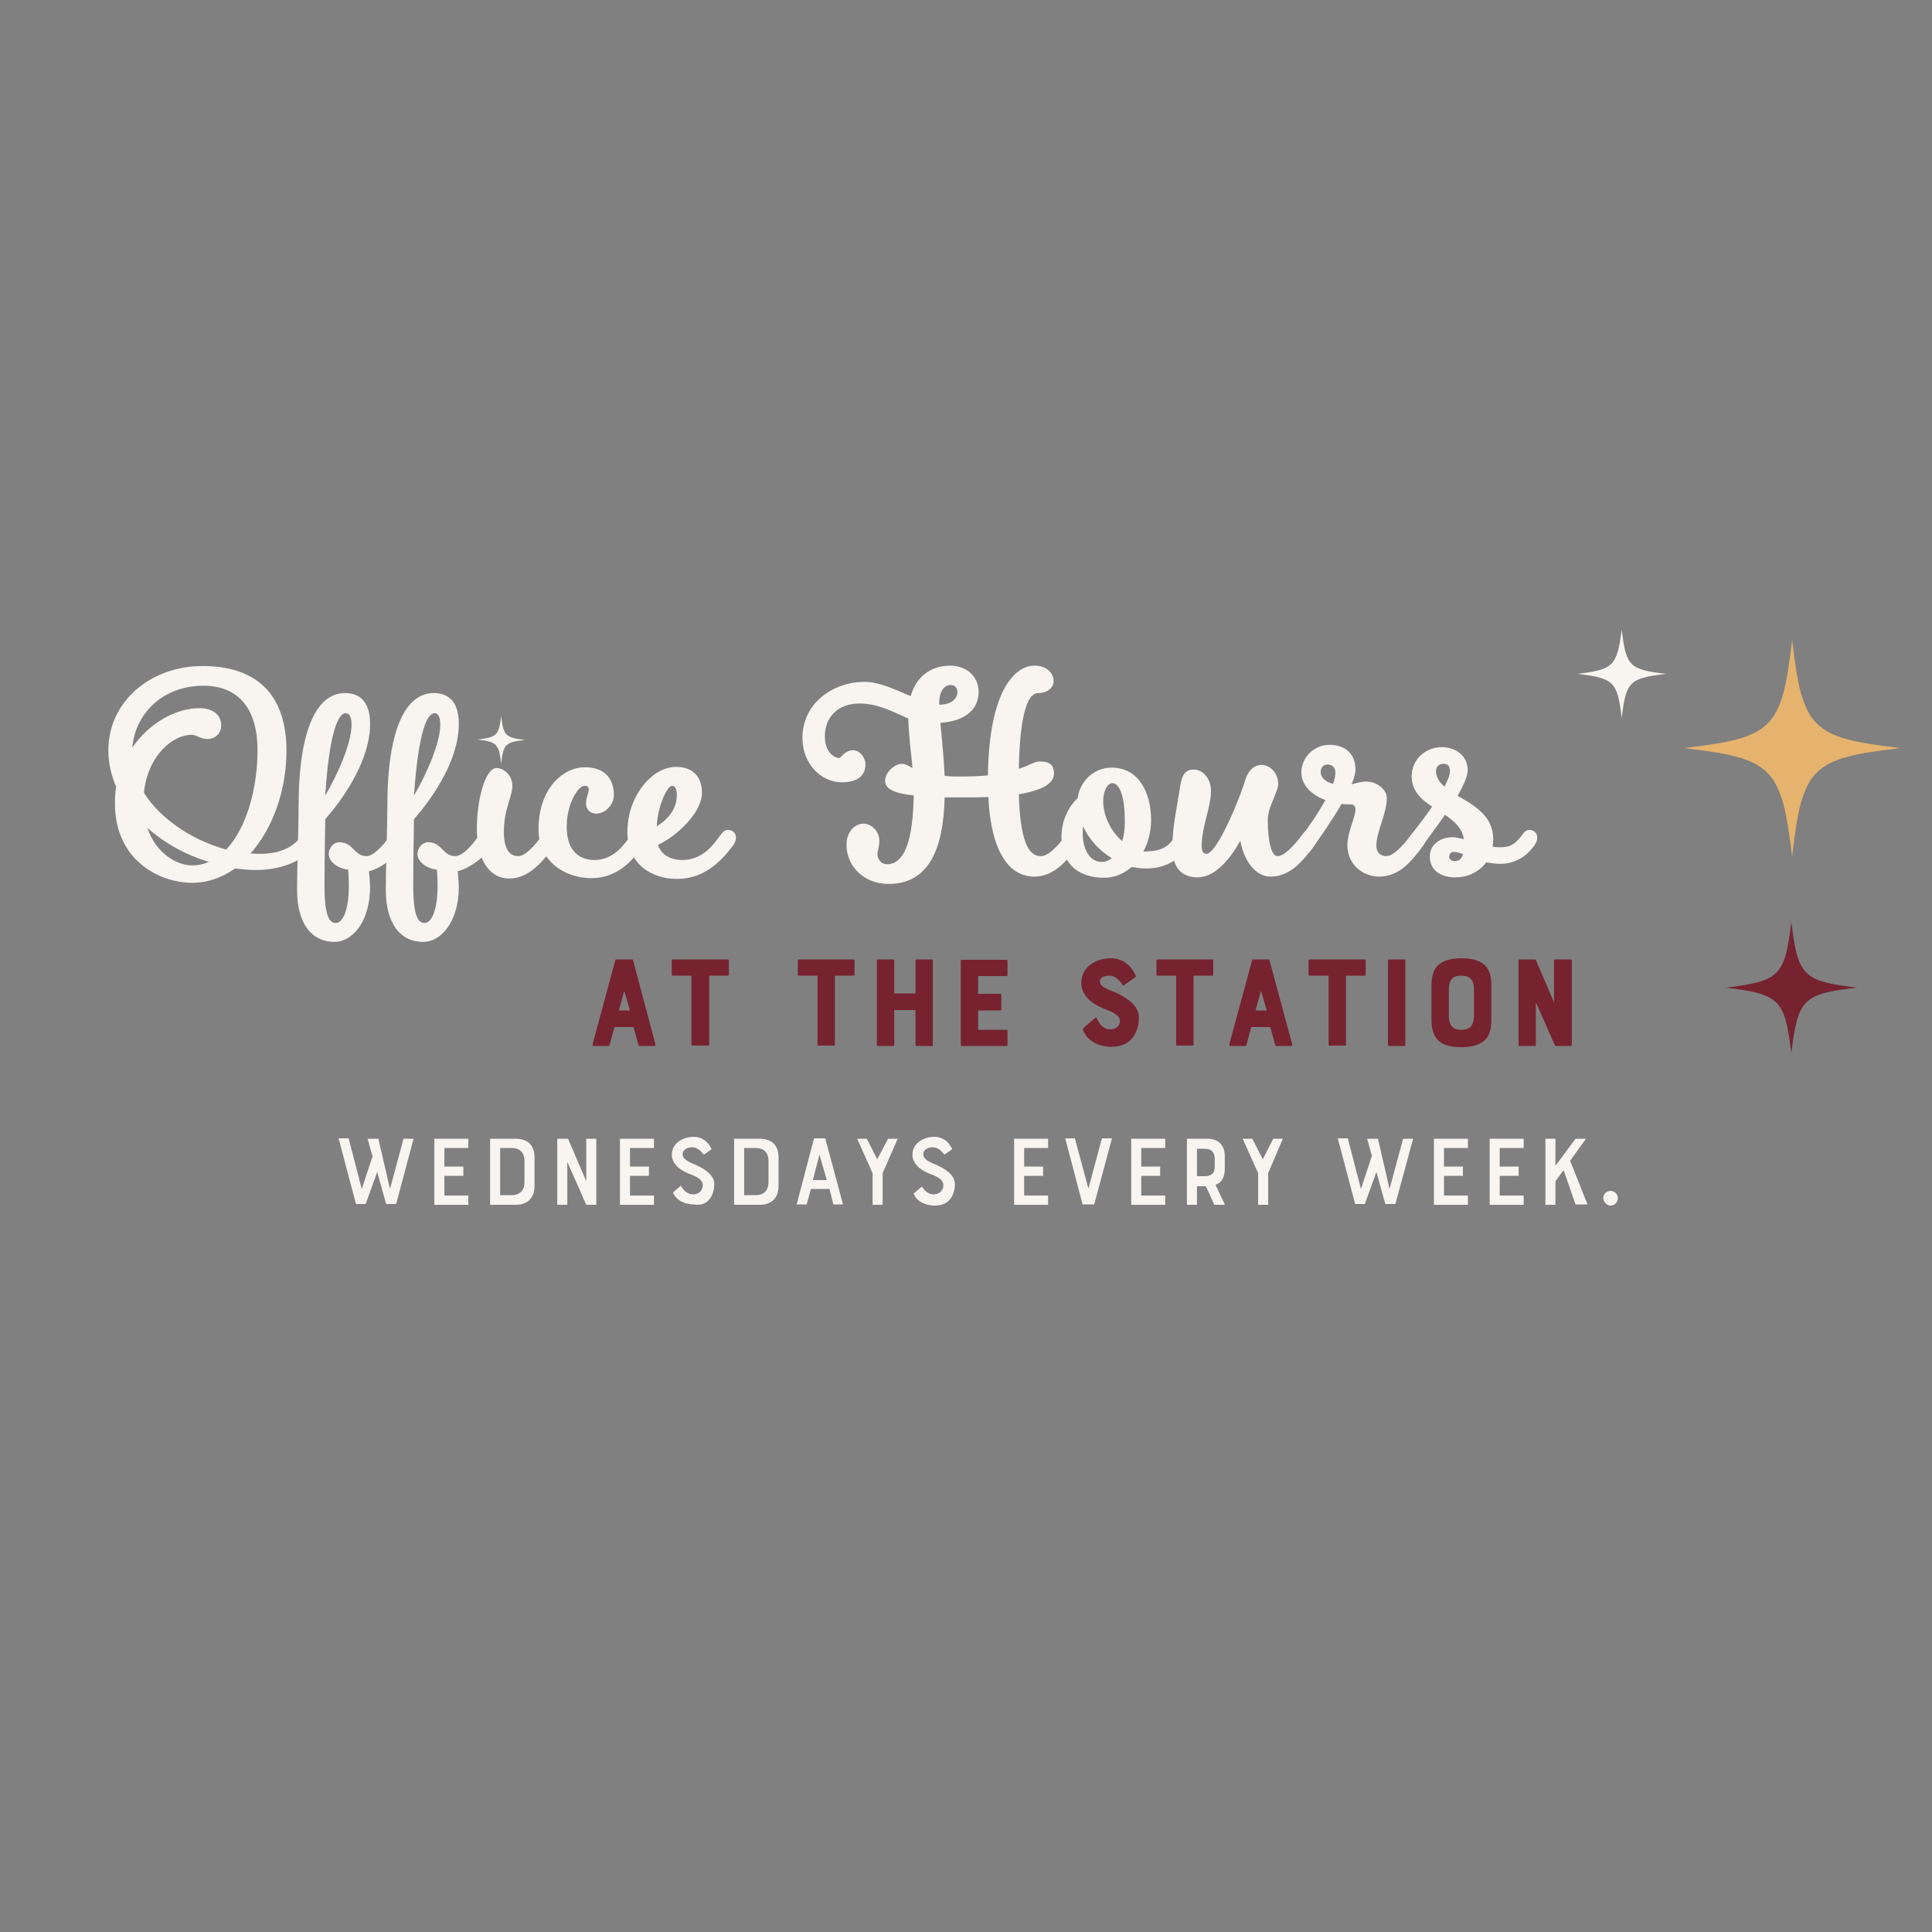 <?xml version="1.0" encoding="utf-8"?>
<!-- Generator: Adobe Illustrator 27.4.1, SVG Export Plug-In . SVG Version: 6.00 Build 0)  -->
<svg version="1.1" id="Layer_1" xmlns="http://www.w3.org/2000/svg" xmlns:xlink="http://www.w3.org/1999/xlink" x="0px" y="0px"
	 viewBox="0 0 500 500" style="enable-background:new 0 0 500 500;" xml:space="preserve">
<rect x="0" y="0" width="500" height="500" fill="#808080" stroke="none"/>
<style type="text/css">
	.st0{fill:#F8F4EF;}
	.st1{fill:#76232F;}
	.st2{clip-path:url(#SVGID_00000127755028188630794920000011280022901758371497_);}
	.st3{fill:#E5B36D;}
	.st4{clip-path:url(#SVGID_00000072237946184462266010000000819337123908788106_);}
	.st5{clip-path:url(#SVGID_00000075151244903908224240000003476109317299294895_);}
	.st6{clip-path:url(#SVGID_00000116955969087474267990000008422857214444275871_);}
</style>
<g>
	<g transform="translate(20.744, 169.565)">
		<g>
			<path class="st0" d="M46.7,51.4c-0.9,0-1.7,0-2.6-0.1c5.9-6.6,9.3-16.7,9.3-26.5c0-15.1-8.2-22-21.7-22S7.3,12,7.3,24.6
				c0,3.3,0.7,6.4,2,9.4c-0.2,1.4-0.3,2.8-0.3,4.3c0,14.8,11.5,20.6,20,20.6c4.1,0,7.8-1.4,11.1-3.7c1.8,0.2,3.5,0.4,5.3,0.4
				c6.8,0,12.4-2.5,14.8-5.8c1-1.2,1.1-2.1,1.1-2.6c0-1.1-1-1.9-1.9-1.9c-0.9,0-1.5,0.5-2.3,1.7C55.3,49.4,52.1,51.4,46.7,51.4z
				 M16.5,35.6c1-9.7,7.5-15,12.3-15c1.3,0,2.5,1.1,4,1.1c2.2,0,3.7-1.4,3.7-3.6c0-2.8-2.4-4.4-5.6-4.4c-6.1,0-13,3.8-17.4,10.2
				c0.7-8.5,7.6-16,18.4-16c8.6,0,14,5.4,14,16.7c0,9.8-2.8,20.1-8.1,25.7C29,47.9,20.8,42.4,16.5,35.6z M29,54.4
				c-3.8,0-9.3-2.9-11.6-9.7c4.5,4,10,7,15.9,8.8C31.9,54.1,30.5,54.4,29,54.4z"/>
		</g>
	</g>
</g>
<g>
	<g transform="translate(58.38, 169.565)">
		<g>
			<path class="st0" d="M36.5,52c-3.3,0-3.4-3.6-7.1-3.6c-1.3,0-2.7,1.3-2.7,3.1c0,1.9,2.3,3.7,5,4c0,0,0.2,1.5,0.2,4.1
				c0,6.3-1.5,9.7-3.4,9.7c-1.7,0-2.9-2-2.9-9.7c0-6.6,0.2-17.2,0.2-17.2s11.6-12.4,11.6-24.6c0-5-2-8-6.5-8c-7.1,0-12,9-12,29.3
				c0,6.5-0.4,14.9-0.4,21.6c0,8.8,3.8,13.5,9.7,13.5c4.5,0,9.2-5.1,9.2-14.3c0-1.1-0.3-4-0.3-4c3.4-0.7,9.7-5.5,9.7-8.9
				c0-1.1-1-1.9-2-1.9c-0.8,0-1.4,0.5-2.3,1.7C40.7,49.4,38.2,52,36.5,52z M31.1,15c1.1,0,1.5,1.3,1.5,3c0,5-3.9,13.4-6.8,18.3
				C26.9,18.9,29.4,15,31.1,15z"/>
		</g>
	</g>
</g>
<g>
	<g transform="translate(75.642, 169.565)">
		<g>
			<path class="st0" d="M42.2,52c-3.3,0-3.4-3.6-7.1-3.6c-1.3,0-2.7,1.3-2.7,3.1c0,1.9,2.3,3.7,5,4c0,0,0.2,1.5,0.2,4.1
				c0,6.3-1.5,9.7-3.4,9.7c-1.7,0-2.9-2-2.9-9.7c0-6.6,0.2-17.2,0.2-17.2s11.6-12.4,11.6-24.6c0-5-2-8-6.5-8c-7.1,0-12,9-12,29.3
				c0,6.5-0.4,14.9-0.4,21.6c0,8.8,3.8,13.5,9.7,13.5c4.5,0,9.2-5.1,9.2-14.3c0-1.1-0.3-4-0.3-4c3.4-0.7,9.7-5.5,9.7-8.9
				c0-1.1-1-1.9-2-1.9c-0.8,0-1.4,0.5-2.3,1.7C46.4,49.4,44,52,42.2,52z M36.8,15c1.1,0,1.5,1.3,1.5,3c0,5-3.9,13.4-6.8,18.3
				C32.7,18.9,35.1,15,36.8,15z"/>
		</g>
	</g>
</g>
<g>
	<g transform="translate(92.904, 169.565)">
		<g>
			<path class="st0" d="M38.9,57.8c5.3,0,9-4.9,11.4-8.1c1-1.2,1.1-2.1,1.1-2.6c0-1.1-1-1.9-1.9-1.9c-0.9,0-1.5,0.5-2.3,1.7
				C45.4,49.4,43,52,41.2,52c-2.3,0-3.7-1.9-3.7-6.3c0-5.9,2.2-9,2.2-12c0-2-1.7-4.5-4.1-4.5c-2.8,0-5.1,7.7-5.1,15.9
				C30.6,53.7,34.2,57.8,38.9,57.8z"/>
		</g>
	</g>
</g>
<g>
	<g transform="translate(105.165, 169.565)">
		<g>
			<path class="st0" d="M48.7,53c-3.4,0-7.2-1.8-7.2-8.6c0-6.1,3-10.6,4.6-10.6c0.7,0,1.1,0.3,1.1,0.9c0,1.1-0.7,2.1-0.7,3.7
				c0,1.5,1.1,2.6,2.6,2.6c2.5,0,4.6-2.4,4.6-4.8c0-3.6-1.8-7.2-7.5-7.2c-5.8,0-12,5.7-12,16c0,8.7,7.2,12.7,13.7,12.7
				c6.8,0,10.7-4.7,13.1-8c1-1.2,1.1-2.1,1.1-2.6c0-1.1-1-1.9-1.9-1.9s-1.5,0.5-2.3,1.7C56.1,49.4,53.4,53,48.7,53z"/>
		</g>
	</g>
</g>
<g>
	<g transform="translate(122.366, 169.565)">
		<g>
			<path class="st0" d="M54.2,53c-1.2,0-5-0.2-6.3-3.9c4.6-2.1,11.4-8.2,11.4-13.5c0-4.2-2.4-6.7-6.7-6.7c-6.3,0-12.6,7.7-12.6,16.8
				c0,8.4,6.3,12.2,12.8,12.2c7.4,0,11.7-5,14.2-8.2c1-1.2,1.1-2.1,1.1-2.6c0-1.1-1-1.9-2-1.9c-0.9,0-1.4,0.5-2.3,1.7
				C62.1,49.4,59.2,53,54.2,53z M51.6,33.8c0.7,0,1.2,0.9,1.2,2.3c0,3.7-2.2,6.3-5.2,8.2C47.8,39.3,50.2,33.8,51.6,33.8z"/>
		</g>
	</g>
</g>
<g>
	<g transform="translate(139.689, 169.565)">
	</g>
</g>
<g>
	<g transform="translate(155.671, 169.565)">
		<g>
			<path class="st0" d="M90.2,2.7c-5,0-8.8,2.9-10.2,7.9c-3.8-1.6-8-3.7-11.9-3.7C59.8,6.9,52,12.5,52,21.4c0,6.9,5,11.5,10.2,11.5
				c3.7,0,6.1-1.5,6.1-4.6c0-1.9-1.5-3.7-3.2-3.7c-2.2,0-3.1,2-3.6,2c-1.1,0-3.7-1.3-3.7-5.6c0-4.9,3.3-8.5,9-8.5
				c4.7,0,8.8,2.2,12.6,3.9c0.1,4.4,0.7,8.7,1.1,12.8c-1.1-0.6-1.9-1.1-2.8-1.1c-1.6,0-4.3,2-4.3,4.4c0,2,2,3.2,7.4,3.8
				c-0.2,11.4-2.3,17.8-6.9,17.8c-1.8,0-2.5-1.7-2.5-2.6c0-0.8,0.5-1.8,0.5-3.5c0-2.4-2-4.4-4.1-4.4c-2.2,0-4.4,2-4.4,5.5
				c0,5.4,4.4,10.1,10.9,10.1c10,0,14.2-8.4,14.5-22.4h5c2.3,0,4.4,0,6.3-0.1c0.9,17.2,7.2,20.6,11.9,20.6c5.3,0,8.6-4.4,11-7.6
				c1-1.2,1.1-2.1,1.1-2.6c0-1.1-1-1.9-1.9-1.9s-1.5,0.5-2.3,1.7c-1.8,2.5-4.3,5.1-6.1,5.1c-2.4,0-5.4-1.6-5.8-16
				c5.9-1,9.1-2.7,9.1-5.4c0-2.4-1.4-3.1-3.7-3.1c-1.3,0-2.6,1-5.4,1.9c0.3-16.6,3-19.6,5-19.6c2.5,0,4-1.5,4-3c0-2.3-1.9-4.1-5-4.1
				c-4.6,0-11.7,5.7-12,28.4c-2,0.2-4.5,0.3-7.2,0.3c-1.5,0-2.8,0-4-0.2c-0.2-4.5-0.7-9.4-1.1-13.7c6.1-0.4,9.9-3.2,9.9-8.1
				C97.5,5.1,94.1,2.7,90.2,2.7z M87.4,12.8c-0.1-3.3,1.2-5.1,3-5.1c0.9,0,1.7,0.7,1.7,1.7C92.2,11.1,90.7,12.8,87.4,12.8z"/>
		</g>
	</g>
</g>
<g>
	<g transform="translate(206.604, 169.565)">
		<g>
			<path class="st0" d="M89.3,50.8c1.3-2.4,2-5.3,2-8.1c0-7.3-3.3-13.6-10.2-13.6c-5,0-8.3,3.9-8.8,7.9c-2.4,2.2-4.2,5.8-4.2,10.1
				c0,7.4,5,10.5,11,10.5c2.8,0,5.2-1.1,7.2-2.8c1.1,0.2,2.4,0.4,3.6,0.4c5.3,0,8.5-2.3,10.8-5.5c1-1.2,1.1-2.1,1.1-2.6
				c0-1.1-1-1.9-1.9-1.9c-0.9,0-1.5,0.5-2.3,1.7C95.8,49.4,94.4,50.8,89.3,50.8z M78.9,37.7c0-2.8,1.3-4.6,2.3-4.6
				c2.1,0,3.3,3.8,3.3,9.9c0,1.9-0.2,3.7-0.7,5.1C80.9,45.6,78.9,41.6,78.9,37.7z M78.4,53.5c-2.8,0-4.8-3.1-4.8-7.3
				c0-0.7,0-1.2,0.1-1.9c1.5,3.3,4.2,6.3,7.4,8.2C80.3,53.2,79.4,53.5,78.4,53.5z"/>
		</g>
	</g>
</g>
<g>
	<g transform="translate(228.197, 169.565)">
		<g>
			<path class="st0" d="M100.6,57.3c5.3,0,8.6-4.4,11-7.6c1-1.2,1.1-2.1,1.1-2.6c0-1.1-1-1.9-2-1.9c-0.8,0-1.4,0.5-2.2,1.7
				c-1.9,2.4-4.3,5.1-6.1,5.1c-1.5,0-2.5-3.7-2.5-9.4c0-3.3,2.7-7.2,2.7-9.3c0-2.7-2-4.9-4.3-4.9c-1.7,0-3.4,1.1-4.3,4.1
				C93,36.1,86.9,51.4,84,51.4c-0.7,0-1.2-0.6-1.2-2c0-5.3,2.4-9.8,2.4-14.3c0-3.3-2.2-5.5-4.4-5.5c-2.3,0-3.1,1.3-3.6,4.5
				c-0.8,5.3-2,10.4-2,15.7c0,5.1,2.4,7.7,6.5,7.7c4.6,0,8.5-4.8,11.1-9.5C93.6,52.9,96.6,57.3,100.6,57.3z"/>
		</g>
	</g>
</g>
<g>
	<g transform="translate(252.596, 169.565)">
		<g>
			<path class="st0" d="M106.2,52c-1.4,0-2.6-0.8-2.6-2.7c0-3.7,2.7-8.1,2.7-12.4c0-2.2-2.7-4.2-5.2-4.2c-1.6,0-2.5,0.4-3.9,0.7
				c0.6-1.5,1-2.8,1-3.8c0-4.2-2.8-6.4-6.7-6.4c-4.3,0-7.3,3.5-7.3,7.1c0,3.5,2.8,5.9,6.2,7.2c-2,3.7-4.8,7.6-6.1,9.3
				c-0.8,1.1-1.7,2.3-1.7,3.2c0,1,0.8,1.8,1.7,1.8c1,0,1.8-0.4,2.8-1.9c1.6-2.3,4.9-6.9,7.5-11.4c0.8,0.1,1.5,0.1,2.3,0.1
				c0.8,0,1.3,0.4,1.3,1.3c0,2-2.1,5.9-2.1,9.3c0,4.7,3.7,8.1,8.3,8.1c5.3,0,8.6-4.4,11-7.6c1-1.2,1.1-2.1,1.1-2.6
				c0-1.1-1-1.9-1.9-1.9c-0.9,0-1.5,0.5-2.3,1.7C110.4,49.4,107.9,52,106.2,52z M89.2,30.3c0-1.2,0.6-2,1.8-2c1,0,2,0.6,2,2.1
				c0,0.8-0.2,1.9-0.6,2.9C90.3,32.8,89.2,31.5,89.2,30.3z"/>
		</g>
	</g>
</g>
<g>
	<g transform="translate(273.64, 169.565)">
		<g>
			<path class="st0" d="M114.7,54c2.7,0,6-1.1,8.4-4.3c1-1.2,1.1-2.1,1.1-2.6c0-1.1-1-1.9-2-1.9c-0.8,0-1.4,0.5-2.2,1.7
				c-1.9,2.4-3.2,2.8-5.4,2.8c-0.7,0-1.3,0-2-0.2c0.2-0.7,0.2-1.3,0.2-2c0-5.9-5-8.7-9.2-11.1c1.5-2.7,2.6-5.1,2.6-6.7
				c0-3.7-3.2-5.9-6.6-5.9c-4.5,0-7.9,3.3-7.9,7.5c0,3.8,2.4,6,5.3,7.9c-2.2,3.2-4.7,6.3-5.9,7.9c-0.8,1.1-1.7,2.3-1.7,3.2
				c0,1,0.8,1.8,1.7,1.8c1,0,1.8-0.4,2.8-1.9c1.3-1.9,3.9-5.2,6.4-8.9c2.4,1.6,4.5,3.5,4.9,6.3c-1.1-0.2-2-0.5-2.8-0.5
				c-3.1,0-6,1.7-6,5c0,3.5,2.8,5.4,6.5,5.4c3.5,0,6.3-1.5,8.1-3.9C112.2,53.8,113.4,54,114.7,54z M98,30c0-1.2,0.8-1.9,2-1.9
				c1.1,0,1.6,0.7,1.6,1.9c0,1.1-0.6,2.4-1.4,4C98.9,32.9,98,31.6,98,30z M102.8,53.3c-0.7,0-1.4-0.5-1.4-1.1c0-0.7,0.5-1.3,1.1-1.3
				c0.7,0,1.5,0.2,2.5,0.6C104.6,52.9,103.7,53.3,102.8,53.3z"/>
		</g>
	</g>
</g>
<g>
	<g transform="translate(64.027, 234.206)">
		<g>
			<path class="st0" d="M43,60.5h-2.6l-3.5,13l-3-13h-2.8l1.2,4.3l0.1,0.1L32.4,65l-2.8,8.5l-3.4-13.1l-2.6,0l4.5,17h2.5l3-8.3
				l2.3,8.3h2.6L43,60.5z"/>
		</g>
	</g>
</g>
<g>
	<g transform="translate(82.012, 234.206)">
		<g>
			<path class="st0" d="M33,62.9h6.2v-2.4h-8.8v17.1h8.8v-2.4H33v-5.1h4.9v-2.4H33V62.9z"/>
		</g>
	</g>
</g>
<g>
	<g transform="translate(92.836, 234.206)">
		<g>
			<path class="st0" d="M45.5,65.4c0-1.6-0.4-2.7-1.1-3.5c-0.8-0.9-2.1-1.4-3.8-1.4H34v17.1h6.6c3,0,4.9-1.7,4.9-4.9V65.4z
				 M39.6,62.9c2.1,0,3.3,1.2,3.3,3.3v5.6c0,2-1.2,3.3-3.3,3.3h-3V62.9H39.6z"/>
		</g>
	</g>
</g>
<g>
	<g transform="translate(105.821, 234.206)">
		<g>
			<path class="st0" d="M48.5,60.5h-2.6v11l-4.7-11h-2.8v17.1h2.6V66.5l4.9,11.1h2.6V60.5z"/>
		</g>
	</g>
</g>
<g>
	<g transform="translate(118.044, 234.206)">
		<g>
			<path class="st0" d="M45,62.9h6.2v-2.4h-8.8v17.1h8.8v-2.4H45v-5.1h4.9v-2.4H45V62.9z"/>
		</g>
	</g>
</g>
<g>
	<g transform="translate(128.868, 234.206)">
		<g>
			<path class="st0" d="M55,75.8c0.8-1.2,1-2.7,1-3.5c0-2.5-2.6-4-4.5-4.9c-1.3-0.6-3.7-1.3-3.7-2.9c0-1.2,1.3-1.8,2.4-1.8
				c1.3,0,2.2,0.8,3.1,1.9l2-1.4c-0.9-2-2.5-3.2-4.7-3.2c-2.6,0-5.6,1.6-5.6,4.6c0,1.2,0.5,2.2,1.5,3.2c1.1,1,2.5,1.6,3.6,2
				c1.5,0.6,2.9,1.3,2.9,2.8c0,1.3-1.1,2.3-2.5,2.3c-1.3,0-2.4-0.9-3-2c-0.1-0.1-0.1-0.3-0.1-0.3l-2.1,1.8c0.8,2.1,3.2,3.1,5.4,3.1
				C52.3,77.8,54,77.4,55,75.8z"/>
		</g>
	</g>
</g>
<g>
	<g transform="translate(140.186, 234.206)">
		<g>
			<path class="st0" d="M61.3,65.4c0-1.6-0.4-2.7-1.1-3.5c-0.8-0.9-2.1-1.4-3.8-1.4h-6.6v17.1h6.6c3,0,4.9-1.7,4.9-4.9V65.4z
				 M55.4,62.9c2.1,0,3.3,1.2,3.3,3.3v5.6c0,2-1.2,3.3-3.3,3.3h-3V62.9H55.4z"/>
		</g>
	</g>
</g>
<g>
	<g transform="translate(153.171, 234.206)">
		<g>
			<path class="st0" d="M62.5,77.5H65l-4.6-17.1h-2.9L53,77.5h2.6l1.1-4h4.8L62.5,77.5z M58.9,64.6l1.9,6.6h-3.6L58.9,64.6z"/>
		</g>
	</g>
</g>
<g>
	<g transform="translate(165.024, 234.206)">
		<g>
			<path class="st0" d="M67.3,60.5h-2.5L62,65.8l-2.7-5.3h-2.5l4,8.9v8.2h2.6v-8.2L67.3,60.5z"/>
		</g>
	</g>
</g>
<g>
	<g transform="translate(175.539, 234.206)">
		<g>
			<path class="st0" d="M70.6,75.8c0.8-1.2,1-2.7,1-3.5c0-2.5-2.6-4-4.5-4.9c-1.3-0.6-3.7-1.3-3.7-2.9c0-1.2,1.3-1.8,2.4-1.8
				c1.3,0,2.2,0.8,3.1,1.9l2-1.4c-0.9-2-2.5-3.2-4.7-3.2c-2.6,0-5.6,1.6-5.6,4.6c0,1.2,0.5,2.2,1.5,3.2c1.1,1,2.5,1.6,3.6,2
				c1.5,0.6,2.9,1.3,2.9,2.8c0,1.3-1.1,2.3-2.5,2.3c-1.3,0-2.4-0.9-3-2C63,73.1,63,72.9,63,72.9l-2.1,1.8c0.8,2.1,3.2,3.1,5.4,3.1
				C67.8,77.8,69.6,77.4,70.6,75.8z"/>
		</g>
	</g>
</g>
<g>
	<g transform="translate(186.857, 234.206)">
	</g>
</g>
<g>
	<g transform="translate(194.553, 234.206)">
		<g>
			<path class="st0" d="M70.5,62.9h6.2v-2.4h-8.8v17.1h8.8v-2.4h-6.2v-5.1h4.9v-2.4h-4.9V62.9z"/>
		</g>
	</g>
</g>
<g>
	<g transform="translate(205.377, 234.206)">
		<g>
			<path class="st0" d="M77.8,77.5l4.6-17.1h-2.6l-3.5,13l-3.5-13h-2.5l4.5,17.1H77.8z"/>
		</g>
	</g>
</g>
<g>
	<g transform="translate(217.251, 234.206)">
		<g>
			<path class="st0" d="M78.1,62.9h6.2v-2.4h-8.8v17.1h8.8v-2.4h-6.2v-5.1H83v-2.4h-4.9V62.9z"/>
		</g>
	</g>
</g>
<g>
	<g transform="translate(228.075, 234.206)">
		<g>
			<path class="st0" d="M88.9,77.5l-2.4-5.1l0.5-0.2c1.3-0.6,1.9-2.2,1.9-3.8v-3.5c0-2.6-1.6-4.4-4.4-4.4h-5.4v17.1h2.6v-4.8H84
				l2.2,4.8H88.9z M83.8,63.1c1.6,0,2.5,0.9,2.5,2.6v1.8c0,0.8-0.1,1.7-0.8,2.2c-0.5,0.4-1.1,0.5-2,0.5h-1.8v-7.1H83.8z"/>
		</g>
	</g>
</g>
<g>
	<g transform="translate(239.805, 234.206)">
		<g>
			<path class="st0" d="M92.2,60.5h-2.5L87,65.8l-2.7-5.3h-2.5l4,8.9v8.2h2.6v-8.2L92.2,60.5z"/>
		</g>
	</g>
</g>
<g>
	<g transform="translate(250.32, 234.206)">
	</g>
</g>
<g>
	<g transform="translate(258.016, 234.206)">
		<g>
			<path class="st0" d="M107.7,60.5h-2.6l-3.5,13l-3-13h-2.8l1.2,4.3l0.1,0.1L97,65l-2.8,8.5l-3.4-13.1l-2.6,0l4.5,17h2.5l3-8.3
				l2.3,8.3h2.6L107.7,60.5z"/>
		</g>
	</g>
</g>
<g>
	<g transform="translate(276.001, 234.206)">
		<g>
			<path class="st0" d="M97.7,62.9h6.2v-2.4h-8.8v17.1h8.8v-2.4h-6.2v-5.1h4.9v-2.4h-4.9V62.9z"/>
		</g>
	</g>
</g>
<g>
	<g transform="translate(286.825, 234.206)">
		<g>
			<path class="st0" d="M101.3,62.9h6.2v-2.4h-8.8v17.1h8.8v-2.4h-6.2v-5.1h4.9v-2.4h-4.9V62.9z"/>
		</g>
	</g>
</g>
<g>
	<g transform="translate(297.65, 234.206)">
		<g>
			<path class="st0" d="M110.1,77.5h3.1l-4.5-11.3l4.1-5.7l-2.7,0l-5.2,7v-7h-2.6v17.1h2.6v-6.1l2.1-2.9L110.1,77.5z"/>
		</g>
	</g>
</g>
<g>
	<g transform="translate(309.605, 234.206)">
		<g>
			<path class="st0" d="M107.2,77.8c1,0,1.9-0.8,1.9-1.9c0-1-0.8-1.9-1.9-1.9c-1,0-1.9,0.8-1.9,1.9
				C105.4,76.8,106.2,77.8,107.2,77.8z"/>
		</g>
	</g>
</g>
<g>
	<g transform="translate(113.842, 203.006)">
		<g>
			<path class="st1" d="M45.4,45.5l-5.9,21.8c0,0.2,0.1,0.4,0.3,0.4h3.9c0.1,0,0.2-0.1,0.2-0.2l1.3-4.7h4.9l1.3,4.7
				c0,0.1,0.1,0.2,0.2,0.2h3.9c0.2,0,0.3-0.2,0.3-0.4L50,45.5c0-0.1-0.1-0.2-0.2-0.2h-4.2C45.5,45.3,45.4,45.4,45.4,45.5z
				 M46.3,58.5l1.4-5.1l1.5,5.1H46.3z"/>
		</g>
	</g>
</g>
<g>
	<g transform="translate(129.244, 203.006)">
		<g>
			<path class="st1" d="M44.9,49.5h4.8v17.8c0,0.2,0.1,0.3,0.3,0.3H54c0.2,0,0.3-0.1,0.3-0.3V49.5h4.8c0.2,0,0.3-0.1,0.3-0.3v-3.6
				c0-0.2-0.1-0.3-0.3-0.3H44.9c-0.2,0-0.3,0.1-0.3,0.3v3.6C44.6,49.4,44.8,49.5,44.9,49.5z"/>
		</g>
	</g>
</g>
<g>
	<g transform="translate(143.401, 203.006)">
	</g>
</g>
<g>
	<g transform="translate(153.669, 203.006)">
		<g>
			<path class="st1" d="M53.1,49.5h4.8v17.8c0,0.2,0.1,0.3,0.3,0.3h3.9c0.2,0,0.3-0.1,0.3-0.3V49.5h4.8c0.2,0,0.3-0.1,0.3-0.3v-3.6
				c0-0.2-0.1-0.3-0.3-0.3H53.1c-0.2,0-0.3,0.1-0.3,0.3v3.6C52.8,49.4,52.9,49.5,53.1,49.5z"/>
		</g>
	</g>
</g>
<g>
	<g transform="translate(167.825, 203.006)">
		<g>
			<path class="st1" d="M69.1,54.1h-5.5v-8.5c0-0.2-0.1-0.3-0.3-0.3h-3.9c-0.2,0-0.3,0.1-0.3,0.3v21.8c0,0.2,0.1,0.3,0.3,0.3h3.9
				c0.2,0,0.3-0.1,0.3-0.3v-9h5.5v9c0,0.2,0.1,0.3,0.3,0.3h3.9c0.2,0,0.3-0.1,0.3-0.3V45.6c0-0.2-0.1-0.3-0.3-0.3h-3.9
				c-0.2,0-0.3,0.1-0.3,0.3V54.1z"/>
		</g>
	</g>
</g>
<g>
	<g transform="translate(184.142, 203.006)">
		<g>
			<path class="st1" d="M64.8,67.7h11.5c0.2,0,0.3-0.1,0.3-0.3v-3.6c0-0.2-0.1-0.3-0.3-0.3H69v-5h5.7c0.2,0,0.3-0.1,0.3-0.3v-3.7
				c0-0.2-0.1-0.3-0.3-0.3H69v-4.6h7.3c0.2,0,0.3-0.1,0.3-0.3v-3.6c0-0.2-0.1-0.3-0.3-0.3H64.8c-0.2,0-0.3,0.1-0.3,0.3v21.8
				C64.6,67.5,64.7,67.7,64.8,67.7z"/>
		</g>
	</g>
</g>
<g>
	<g transform="translate(198.273, 203.006)">
	</g>
</g>
<g>
	<g transform="translate(208.541, 203.006)">
		<g>
			<path class="st1" d="M80.3,53.9c-1.4-0.6-4.2-1.4-4.2-2.9c0-1.3,1.7-1.5,2.4-1.5c1.4,0,2.4,0.8,3.5,2.4c0.1,0.2,0.2,0.2,0.3,0.1
				l3-2.1c0.1-0.1,0.2-0.2,0.1-0.4c-1.4-3-3.6-4.5-6.5-4.5c-3.7,0-7.6,2.1-7.6,6.4c0,1.7,0.7,3.1,2.1,4.4c1.3,1.2,2.9,1.9,4.4,2.5
				c1.3,0.5,3.5,1.4,3.5,2.9c0,1.6-1.4,2.2-2.5,2.2c-1.4,0-2.6-1-3.1-2.1c-0.2-0.3-0.3-0.6-0.4-0.8c-0.1-0.2-0.3-0.2-0.4-0.1
				l-3.1,2.7c-0.1,0.1-0.1,0.2-0.1,0.3c1.1,3.2,4.4,4.5,7.3,4.5c2.7,0,4.7-0.9,5.9-2.8c1.1-1.7,1.3-3.6,1.3-4.6
				C86.3,57.1,82.9,55.2,80.3,53.9z"/>
		</g>
	</g>
</g>
<g>
	<g transform="translate(223.282, 203.006)">
		<g>
			<path class="st1" d="M76.3,49.5h4.8v17.8c0,0.2,0.1,0.3,0.3,0.3h3.9c0.2,0,0.3-0.1,0.3-0.3V49.5h4.8c0.2,0,0.3-0.1,0.3-0.3v-3.6
				c0-0.2-0.1-0.3-0.3-0.3H76.3c-0.2,0-0.3,0.1-0.3,0.3v3.6C76,49.4,76.1,49.5,76.3,49.5z"/>
		</g>
	</g>
</g>
<g>
	<g transform="translate(237.439, 203.006)">
		<g>
			<path class="st1" d="M86.6,45.5l-5.9,21.8c0,0.2,0.1,0.4,0.3,0.4h3.9c0.1,0,0.2-0.1,0.2-0.2l1.3-4.7h4.9l1.3,4.7
				c0,0.1,0.1,0.2,0.2,0.2h3.9c0.2,0,0.3-0.2,0.3-0.4l-5.9-21.8c0-0.1-0.1-0.2-0.2-0.2h-4.2C86.7,45.3,86.6,45.4,86.6,45.5z
				 M87.5,58.5l1.4-5.1l1.5,5.1H87.5z"/>
		</g>
	</g>
</g>
<g>
	<g transform="translate(252.841, 203.006)">
		<g>
			<path class="st1" d="M86.1,49.5H91v17.8c0,0.2,0.1,0.3,0.3,0.3h3.9c0.2,0,0.3-0.1,0.3-0.3V49.5h4.8c0.2,0,0.3-0.1,0.3-0.3v-3.6
				c0-0.2-0.1-0.3-0.3-0.3H86.1c-0.2,0-0.3,0.1-0.3,0.3v3.6C85.8,49.4,86,49.5,86.1,49.5z"/>
		</g>
	</g>
</g>
<g>
	<g transform="translate(266.997, 203.006)">
		<g>
			<path class="st1" d="M92.5,67.7h3.9c0.2,0,0.3-0.1,0.3-0.3V45.6c0-0.2-0.1-0.3-0.3-0.3h-3.9c-0.2,0-0.3,0.1-0.3,0.3v21.8
				C92.2,67.5,92.3,67.7,92.5,67.7z"/>
		</g>
	</g>
</g>
<g>
	<g transform="translate(275.765, 203.006)">
		<g>
			<path class="st1" d="M102.5,45c-2.9,0-5,0.6-6.3,2c-1,1.1-1.5,2.7-1.5,5v8.9c0,2.3,0.5,4,1.5,5.1c1.3,1.4,3.2,2,6.3,2
				c2.9,0,4.9-0.7,6.2-2c1-1.1,1.5-2.7,1.5-5.1V52c0-2.3-0.5-3.9-1.5-5C107.4,45.6,105.4,45,102.5,45z M105.7,59.9
				c0,2.2-0.9,3.6-3.1,3.6h-0.4c-1.4,0-3-0.6-3-3.6v-6.8c0-2.2,0.8-3.6,3-3.6h0.4c1.5,0,3.1,0.6,3.1,3.6V59.9z"/>
		</g>
	</g>
</g>
<g>
	<g transform="translate(292.286, 203.006)">
		<g>
			<path class="st1" d="M109.9,45.6v10.8l-4.7-10.9c0-0.1-0.1-0.2-0.2-0.2h-4c-0.2,0-0.3,0.1-0.3,0.3v21.8c0,0.2,0.1,0.3,0.3,0.3
				h3.9c0.2,0,0.3-0.1,0.3-0.3v-11l4.9,11.1c0,0.1,0.2,0.2,0.3,0.2h3.8c0.2,0,0.3-0.1,0.3-0.3V45.6c0-0.2-0.1-0.3-0.3-0.3h-3.9
				C110,45.3,109.9,45.4,109.9,45.6z"/>
		</g>
	</g>
</g>
<g>
	<defs>
		<rect id="SVGID_1_" x="435.8" y="165.6" width="56" height="56"/>
	</defs>
	<clipPath id="SVGID_00000116936304833304345980000006141926063934876574_">
		<use xlink:href="#SVGID_1_"  style="overflow:visible;"/>
	</clipPath>
	<g style="clip-path:url(#SVGID_00000116936304833304345980000006141926063934876574_);">
		<path class="st3" d="M463.8,165.6c-2.7,23.1-4.9,25.3-28,28c0.1,0,0.1,0,0.1,0c22.9,2.7,25.1,5,27.9,28c2.7-23.1,4.9-25.3,28-28
			C468.8,190.9,466.5,188.7,463.8,165.6z"/>
	</g>
</g>
<g>
	<defs>
		<rect id="SVGID_00000181800965983253775890000017876650038092351879_" x="446.6" y="238.6" width="34" height="34"/>
	</defs>
	<clipPath id="SVGID_00000000940209784500399730000012791226106092552606_">
		<use xlink:href="#SVGID_00000181800965983253775890000017876650038092351879_"  style="overflow:visible;"/>
	</clipPath>
	<g style="clip-path:url(#SVGID_00000000940209784500399730000012791226106092552606_);">
		<path class="st1" d="M446.6,255.6c14,1.7,15.3,3,17,17c0,0,0-0.1,0-0.1c1.7-13.9,3-15.3,17-16.9c-14-1.7-15.3-3-17-17
			C461.9,252.6,460.6,253.9,446.6,255.6z"/>
	</g>
</g>
<g>
	<defs>
		<rect id="SVGID_00000161599216636113443880000000118707803138267787_" x="408.2" y="162.9" width="23" height="23"/>
	</defs>
	<clipPath id="SVGID_00000178197563502221971940000004664998866139379088_">
		<use xlink:href="#SVGID_00000161599216636113443880000000118707803138267787_"  style="overflow:visible;"/>
	</clipPath>
	<g style="clip-path:url(#SVGID_00000178197563502221971940000004664998866139379088_);">
		<path class="st0" d="M408.2,174.4c9.5,1.1,10.4,2,11.5,11.5c0,0,0,0,0-0.1c1.1-9.4,2-10.3,11.5-11.4c-9.5-1.1-10.4-2-11.5-11.5
			C418.5,172.3,417.6,173.3,408.2,174.4z"/>
	</g>
</g>
<g>
	<defs>
		<rect id="SVGID_00000018202751012479598570000002941855559009150110_" x="123.5" y="185.3" width="12.4" height="12.4"/>
	</defs>
	<clipPath id="SVGID_00000139978977098181347240000002269956166345401730_">
		<use xlink:href="#SVGID_00000018202751012479598570000002941855559009150110_"  style="overflow:visible;"/>
	</clipPath>
	<g style="clip-path:url(#SVGID_00000139978977098181347240000002269956166345401730_);">
		<path class="st0" d="M123.5,191.4c5.1,0.6,5.6,1.1,6.2,6.2c0,0,0,0,0,0c0.6-5.1,1.1-5.5,6.2-6.1c-5.1-0.6-5.6-1.1-6.2-6.2
			C129.1,190.3,128.6,190.8,123.5,191.4z"/>
	</g>
</g>
</svg>
